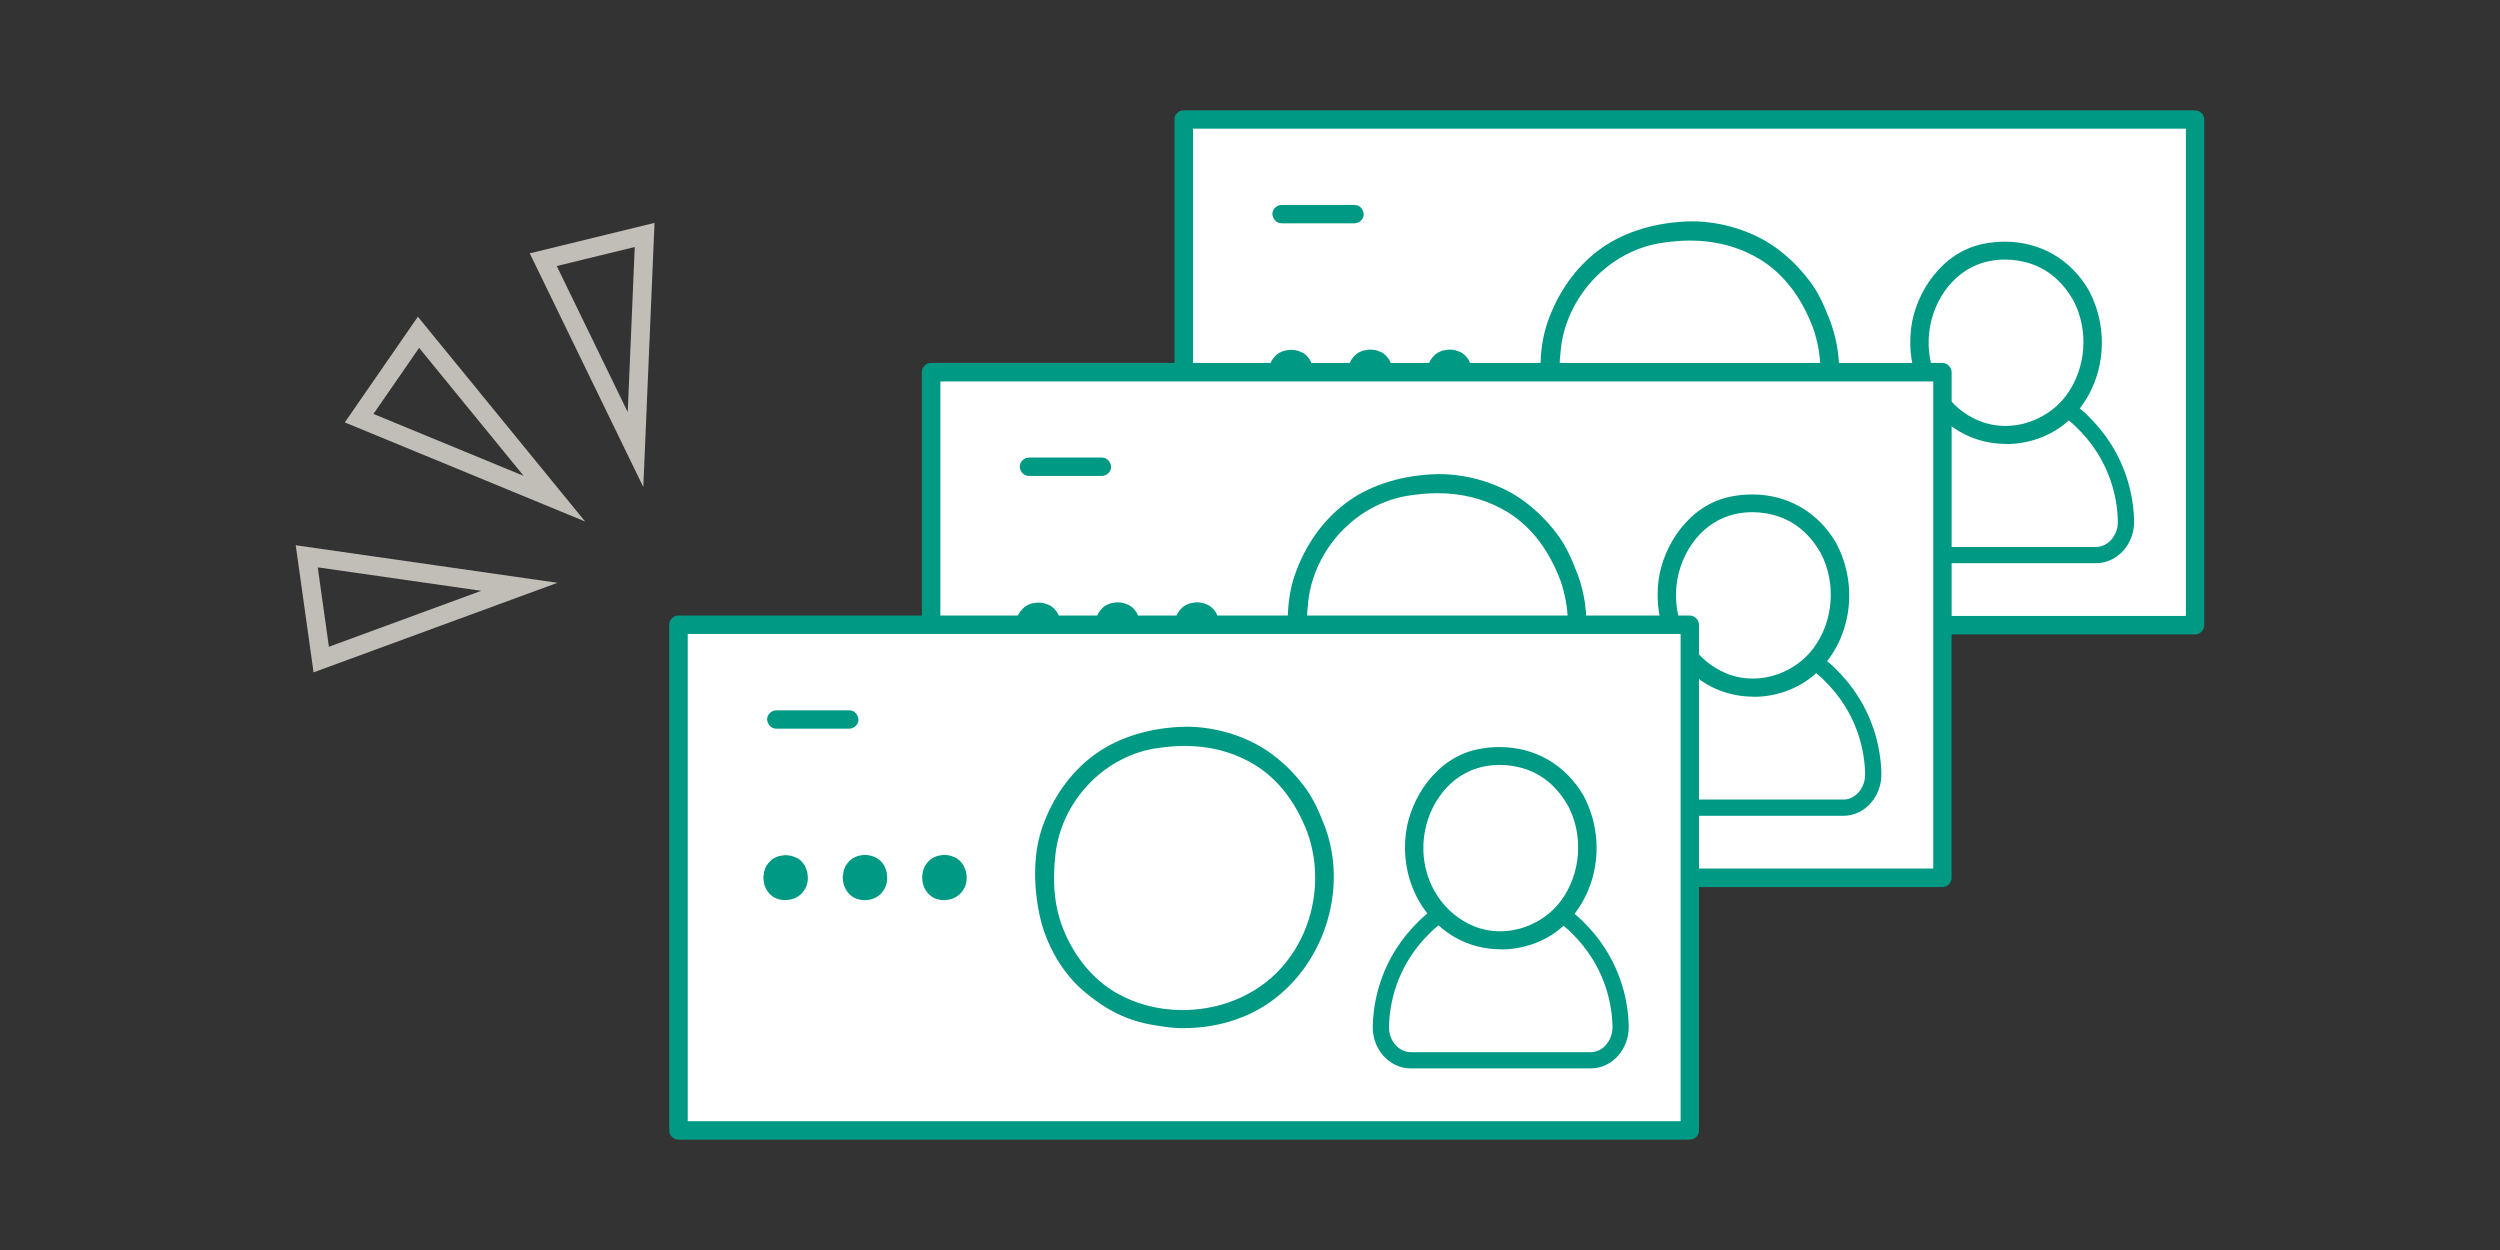 <svg width="200" height="100" viewBox="0 0 200 100" fill="none" xmlns="http://www.w3.org/2000/svg">
<rect x="0" y="0" width="200" height="100" fill="#333333" stroke="none"/>
<g clip-path="url(#clip0_42649_33463)">
<path d="M44.35 39.894L28.73 33.454L33.48 26.584L44.35 39.894Z" stroke="#C1BDB7" stroke-width="1.5" stroke-miterlimit="10"/>
<path d="M50.841 35.965L43.461 20.775L51.571 18.795L50.841 35.965Z" stroke="#C1BDB7" stroke-width="1.5" stroke-miterlimit="10"/>
<path d="M41.549 46.944L25.699 52.764L24.539 44.504L41.549 46.944Z" stroke="#C1BDB7" stroke-width="1.5" stroke-miterlimit="10"/>
<path d="M175.452 9.475H94.852V50.105H175.452V9.475Z" fill="white"/>
<path d="M165.399 32.754C165.789 33.024 166.179 33.334 166.529 33.674C167.219 34.344 167.819 35.064 168.309 35.844C169.449 37.634 170.029 39.654 170.079 41.684C170.109 43.184 169.009 44.404 167.689 44.404H153.289C151.969 44.404 150.859 43.194 150.899 41.684C150.949 39.654 151.529 37.634 152.669 35.844C153.159 35.064 153.759 34.344 154.449 33.674C154.809 33.324 155.199 33.004 155.599 32.734" stroke="#009984" stroke-width="1.3" stroke-miterlimit="10"/>
<path d="M94.701 50.744C94.311 50.744 93.961 50.404 93.961 50.004V9.564C93.961 9.344 94.031 9.174 94.161 9.054C94.321 8.884 94.491 8.824 94.701 8.824H175.601C175.991 8.824 176.341 9.164 176.341 9.564V50.014C176.341 50.404 176.001 50.754 175.601 50.754H94.701V50.744ZM95.441 49.274H174.871V10.294H95.441V49.274Z" fill="#009984"/>
<path d="M135.229 41.825C134.709 41.825 134.189 41.795 133.689 41.725C132.349 41.555 131.349 41.315 130.449 40.945C129.339 40.495 128.359 39.885 127.189 38.915C125.469 37.495 124.099 35.155 123.599 32.795C123.049 30.195 123.129 27.675 123.829 25.705C124.649 23.385 126.029 21.435 127.829 20.065C129.639 18.685 132.029 17.875 134.749 17.725C134.939 17.715 135.129 17.705 135.329 17.705C137.779 17.705 140.339 18.525 142.189 19.905C143.159 20.625 143.969 21.435 144.749 22.455C145.539 23.475 146.009 24.635 146.469 25.825L146.509 25.945C148.349 31.255 145.989 37.565 141.139 40.305C139.419 41.275 137.319 41.815 135.229 41.815V41.825ZM135.209 19.245C134.409 19.245 133.579 19.325 132.729 19.465C128.659 20.175 125.349 23.715 124.869 27.885C124.589 30.325 124.809 32.305 125.579 34.115C126.489 36.245 127.909 37.925 129.669 38.965C131.239 39.885 133.089 40.375 135.019 40.375C137.579 40.375 140.009 39.535 141.859 38.025C145.209 35.285 146.519 30.435 145.039 26.215C144.019 23.535 142.439 21.605 140.339 20.485C138.819 19.665 137.089 19.245 135.209 19.245Z" fill="#009984"/>
<path d="M103.16 31.584C102.83 31.544 102.64 31.514 102.36 31.364C102.29 31.334 102.21 31.264 102.13 31.194L102.02 31.104C101.91 30.974 101.8 30.844 101.74 30.724C101.65 30.534 101.58 30.384 101.56 30.264C101.53 30.094 101.5 29.924 101.5 29.754C101.5 29.704 101.5 29.654 101.52 29.604L101.54 29.484C101.56 29.344 101.56 29.284 101.58 29.224C101.62 29.084 101.68 28.954 101.74 28.834C101.95 28.544 102.1 28.374 102.33 28.234C102.45 28.164 102.59 28.114 102.72 28.064L102.94 28.024C103.05 28.004 103.17 27.984 103.28 27.984C103.45 27.984 103.61 28.014 103.76 28.044C103.97 28.114 104.1 28.164 104.22 28.224C104.34 28.284 104.44 28.384 104.54 28.464C104.69 28.634 104.76 28.724 104.81 28.814C104.87 28.924 104.92 29.054 104.96 29.174C105.02 29.324 105.03 29.494 105.05 29.664C105.07 29.854 105.05 30.014 105.02 30.184C104.97 30.474 104.84 30.734 104.57 31.044C104.43 31.174 104.33 31.264 104.21 31.324C104.05 31.414 103.89 31.484 103.75 31.514C103.59 31.544 103.42 31.574 103.26 31.574H103.16V31.584Z" fill="#009984"/>
<path d="M109.51 31.585C109.18 31.545 108.99 31.515 108.71 31.365C108.65 31.335 108.56 31.265 108.48 31.195L108.36 31.095C108.25 30.965 108.14 30.835 108.08 30.715C107.99 30.525 107.92 30.375 107.9 30.255C107.87 30.085 107.84 29.915 107.84 29.745C107.84 29.695 107.84 29.645 107.86 29.595L107.88 29.465C107.9 29.325 107.9 29.265 107.92 29.205C107.96 29.075 108.02 28.945 108.08 28.815C108.29 28.515 108.44 28.355 108.67 28.215C108.79 28.145 108.93 28.095 109.06 28.045L109.28 28.005C109.39 27.985 109.51 27.965 109.62 27.965C109.79 27.965 109.95 27.995 110.1 28.025C110.31 28.095 110.44 28.145 110.56 28.205C110.68 28.275 110.78 28.365 110.88 28.455C111.03 28.625 111.1 28.715 111.15 28.805C111.21 28.915 111.26 29.045 111.3 29.165C111.36 29.315 111.38 29.495 111.39 29.665C111.41 29.855 111.39 30.005 111.36 30.185C111.31 30.485 111.17 30.745 110.91 31.055C110.77 31.185 110.66 31.275 110.55 31.335C110.39 31.425 110.23 31.495 110.09 31.525C109.93 31.555 109.76 31.585 109.6 31.585H109.5H109.51Z" fill="#009984"/>
<path d="M115.861 31.585C115.531 31.545 115.341 31.515 115.061 31.365C115.001 31.335 114.911 31.265 114.831 31.195L114.711 31.095C114.601 30.965 114.491 30.835 114.431 30.715C114.341 30.525 114.271 30.375 114.251 30.255C114.221 30.085 114.191 29.915 114.191 29.745C114.191 29.695 114.191 29.645 114.211 29.595L114.231 29.455C114.251 29.335 114.251 29.265 114.271 29.205C114.311 29.065 114.371 28.935 114.431 28.815C114.641 28.515 114.791 28.355 115.021 28.215C115.141 28.145 115.281 28.095 115.411 28.045L115.631 28.005C115.741 27.985 115.861 27.965 115.971 27.965C116.141 27.965 116.301 27.995 116.451 28.025C116.661 28.095 116.791 28.145 116.911 28.205C117.031 28.275 117.131 28.365 117.231 28.455C117.381 28.625 117.451 28.715 117.501 28.805C117.561 28.925 117.611 29.055 117.661 29.175C117.711 29.305 117.731 29.485 117.751 29.655C117.771 29.835 117.751 29.995 117.721 30.175C117.671 30.465 117.541 30.725 117.271 31.035C117.131 31.165 117.021 31.255 116.911 31.325C116.751 31.415 116.591 31.485 116.451 31.515C116.291 31.545 116.121 31.575 115.961 31.575H115.861V31.585Z" fill="#009984"/>
<path d="M102.529 17.864C102.069 17.864 101.809 17.474 101.789 17.105C101.789 16.884 101.909 16.724 101.979 16.645C102.129 16.485 102.329 16.395 102.529 16.395H108.359C108.819 16.395 109.079 16.785 109.099 17.154C109.099 17.375 108.979 17.535 108.909 17.614C108.759 17.774 108.559 17.864 108.359 17.864H102.529Z" fill="#009984"/>
<path d="M160.492 35.514C159.162 35.514 157.882 35.174 156.782 34.534C153.982 32.904 152.462 29.644 152.892 26.234C153.252 23.404 155.342 20.184 158.632 19.514C159.212 19.394 159.802 19.334 160.382 19.334C163.212 19.334 165.662 20.744 167.092 23.204L167.182 23.374C168.902 26.754 168.282 30.894 165.682 33.464C164.352 34.774 162.462 35.524 160.502 35.524L160.492 35.514ZM160.402 20.764C159.592 20.764 158.792 20.914 158.092 21.214C155.782 22.174 154.212 24.814 154.292 27.614C154.362 30.314 155.952 32.684 158.322 33.664C158.992 33.934 159.702 34.074 160.432 34.074C162.322 34.074 164.192 33.134 165.312 31.614C166.902 29.454 167.122 26.404 165.862 24.024C165.022 22.564 163.912 21.604 162.542 21.124C161.862 20.884 161.122 20.764 160.392 20.764H160.402Z" fill="#009984"/>
<path d="M155.241 29.686H74.641V70.316H155.241V29.686Z" fill="white"/>
<path d="M145.181 52.965C145.571 53.235 145.961 53.545 146.311 53.885C147.001 54.555 147.601 55.275 148.091 56.055C149.231 57.845 149.811 59.865 149.861 61.895C149.891 63.395 148.791 64.615 147.471 64.615H133.071C131.751 64.615 130.641 63.405 130.681 61.895C130.731 59.865 131.311 57.845 132.451 56.055C132.941 55.275 133.541 54.555 134.231 53.885C134.591 53.535 134.981 53.215 135.381 52.945" stroke="#009984" stroke-width="1.3" stroke-miterlimit="10"/>
<path d="M74.49 70.965C74.1 70.965 73.75 70.625 73.75 70.225V29.775C73.75 29.555 73.82 29.385 73.95 29.265C74.11 29.095 74.28 29.035 74.49 29.035H155.39C155.78 29.035 156.13 29.375 156.13 29.775V70.225C156.13 70.615 155.79 70.965 155.39 70.965H74.49ZM75.23 69.485H154.66V30.515H75.23V69.495V69.485Z" fill="#009984"/>
<path d="M115.01 62.046C114.49 62.046 113.97 62.016 113.47 61.946C112.13 61.776 111.13 61.536 110.23 61.166C109.12 60.716 108.14 60.106 106.97 59.136C105.25 57.716 103.88 55.376 103.38 53.016C102.83 50.416 102.91 47.896 103.61 45.926C104.43 43.606 105.81 41.656 107.61 40.286C109.42 38.906 111.81 38.096 114.53 37.946C114.72 37.936 114.91 37.926 115.11 37.926C117.56 37.926 120.12 38.746 121.97 40.126C122.94 40.846 123.75 41.656 124.53 42.676C125.32 43.696 125.79 44.856 126.25 46.046L126.29 46.166C128.13 51.476 125.77 57.786 120.92 60.526C119.2 61.496 117.1 62.036 115.01 62.036V62.046ZM115 39.456C114.2 39.456 113.37 39.536 112.52 39.676C108.45 40.386 105.14 43.926 104.66 48.096C104.38 50.536 104.6 52.516 105.37 54.326C106.28 56.456 107.7 58.136 109.46 59.176C111.03 60.096 112.88 60.586 114.81 60.586C117.37 60.586 119.8 59.746 121.65 58.236C125 55.496 126.31 50.646 124.83 46.426C123.81 43.746 122.23 41.816 120.13 40.696C118.61 39.876 116.88 39.456 115 39.456Z" fill="#009984"/>
<path d="M82.949 51.805C82.619 51.765 82.429 51.735 82.149 51.585C82.079 51.555 81.999 51.485 81.919 51.415L81.809 51.325C81.699 51.195 81.589 51.065 81.529 50.945C81.439 50.755 81.369 50.605 81.349 50.485C81.319 50.315 81.289 50.145 81.289 49.975C81.289 49.925 81.289 49.875 81.309 49.825L81.329 49.705C81.349 49.565 81.349 49.505 81.369 49.445C81.409 49.305 81.469 49.175 81.529 49.055C81.739 48.765 81.889 48.595 82.119 48.455C82.239 48.385 82.379 48.335 82.509 48.285L82.729 48.245C82.839 48.225 82.959 48.205 83.069 48.205C83.239 48.205 83.399 48.235 83.549 48.265C83.759 48.335 83.889 48.385 84.009 48.445C84.129 48.505 84.229 48.605 84.329 48.685C84.479 48.855 84.549 48.945 84.599 49.035C84.659 49.145 84.709 49.275 84.749 49.395C84.809 49.545 84.819 49.715 84.839 49.885C84.859 50.075 84.839 50.235 84.809 50.405C84.759 50.695 84.629 50.955 84.359 51.265C84.219 51.395 84.119 51.485 83.999 51.545C83.839 51.635 83.679 51.705 83.539 51.735C83.379 51.765 83.209 51.795 83.049 51.795H82.949V51.805Z" fill="#009984"/>
<path d="M89.299 51.806C88.969 51.766 88.779 51.736 88.499 51.586C88.439 51.556 88.349 51.486 88.269 51.416L88.149 51.316C88.039 51.185 87.929 51.056 87.869 50.935C87.779 50.745 87.709 50.596 87.689 50.475C87.659 50.306 87.629 50.136 87.629 49.965C87.629 49.916 87.629 49.865 87.649 49.816L87.669 49.685C87.689 49.545 87.689 49.486 87.709 49.425C87.749 49.295 87.809 49.166 87.869 49.035C88.079 48.736 88.229 48.575 88.459 48.435C88.579 48.365 88.719 48.316 88.849 48.266L89.069 48.225C89.179 48.206 89.299 48.185 89.409 48.185C89.579 48.185 89.739 48.215 89.889 48.245C90.099 48.316 90.229 48.365 90.349 48.425C90.469 48.495 90.569 48.586 90.669 48.675C90.819 48.846 90.889 48.935 90.939 49.026C90.999 49.136 91.049 49.266 91.089 49.386C91.149 49.535 91.169 49.715 91.179 49.886C91.199 50.075 91.179 50.225 91.149 50.406C91.099 50.706 90.959 50.965 90.699 51.276C90.559 51.406 90.449 51.495 90.339 51.556C90.179 51.645 90.019 51.715 89.879 51.745C89.719 51.776 89.549 51.806 89.389 51.806H89.289H89.299Z" fill="#009984"/>
<path d="M95.65 51.806C95.32 51.766 95.13 51.736 94.85 51.586C94.79 51.556 94.701 51.486 94.621 51.416L94.501 51.316C94.391 51.185 94.281 51.056 94.221 50.935C94.13 50.745 94.061 50.596 94.04 50.475C94.01 50.306 93.981 50.136 93.981 49.965C93.981 49.916 93.981 49.865 94.001 49.816L94.02 49.675C94.04 49.556 94.04 49.486 94.061 49.425C94.1 49.285 94.16 49.156 94.221 49.035C94.43 48.736 94.581 48.575 94.811 48.435C94.93 48.365 95.07 48.316 95.201 48.266L95.421 48.225C95.531 48.206 95.65 48.185 95.76 48.185C95.93 48.185 96.091 48.215 96.24 48.245C96.451 48.316 96.581 48.365 96.701 48.425C96.82 48.495 96.921 48.586 97.02 48.675C97.171 48.846 97.24 48.935 97.29 49.026C97.35 49.145 97.4 49.276 97.451 49.395C97.501 49.526 97.52 49.706 97.54 49.876C97.561 50.056 97.54 50.215 97.51 50.395C97.46 50.685 97.331 50.946 97.061 51.255C96.921 51.386 96.811 51.475 96.701 51.545C96.54 51.636 96.38 51.706 96.24 51.736C96.081 51.766 95.91 51.795 95.751 51.795H95.65V51.806Z" fill="#009984"/>
<path d="M82.318 38.075C81.858 38.075 81.598 37.685 81.578 37.316C81.578 37.096 81.698 36.935 81.768 36.855C81.918 36.696 82.118 36.605 82.318 36.605H88.148C88.608 36.605 88.868 36.995 88.888 37.365C88.888 37.586 88.768 37.745 88.698 37.825C88.548 37.986 88.348 38.075 88.148 38.075H82.318Z" fill="#009984"/>
<path d="M140.281 55.735C138.951 55.735 137.671 55.395 136.571 54.755C133.771 53.125 132.251 49.865 132.681 46.455C133.041 43.625 135.131 40.405 138.421 39.735C139.001 39.615 139.591 39.555 140.171 39.555C143.001 39.555 145.451 40.965 146.881 43.425L146.971 43.595C148.691 46.975 148.071 51.115 145.471 53.685C144.141 54.995 142.251 55.745 140.291 55.745L140.281 55.735ZM140.191 40.975C139.381 40.975 138.581 41.125 137.881 41.425C135.571 42.385 134.001 45.025 134.081 47.825C134.151 50.525 135.741 52.895 138.111 53.875C138.781 54.145 139.491 54.285 140.221 54.285C142.111 54.285 143.981 53.345 145.101 51.825C146.691 49.665 146.911 46.615 145.651 44.235C144.811 42.775 143.701 41.815 142.331 41.335C141.651 41.095 140.911 40.975 140.181 40.975H140.191Z" fill="#009984"/>
<path d="M135.03 49.895H54.43V90.525H135.03V49.895Z" fill="white"/>
<path d="M124.97 73.174C125.36 73.444 125.75 73.754 126.1 74.094C126.79 74.764 127.39 75.484 127.88 76.264C129.02 78.054 129.6 80.074 129.65 82.104C129.68 83.604 128.58 84.824 127.26 84.824H112.86C111.54 84.824 110.43 83.614 110.47 82.104C110.52 80.074 111.1 78.054 112.24 76.264C112.73 75.484 113.33 74.764 114.02 74.094C114.38 73.744 114.77 73.424 115.17 73.154" stroke="#009984" stroke-width="1.3" stroke-miterlimit="10"/>
<path d="M54.279 91.174C53.889 91.174 53.539 90.834 53.539 90.434V49.984C53.539 49.764 53.609 49.594 53.739 49.474C53.899 49.304 54.069 49.244 54.279 49.244H135.179C135.569 49.244 135.919 49.584 135.919 49.984V90.434C135.919 90.824 135.579 91.174 135.179 91.174H54.279ZM55.019 89.694H134.449V50.714H55.019V89.694Z" fill="#009984"/>
<path d="M94.799 82.255C94.279 82.255 93.76 82.225 93.26 82.155C91.919 81.985 90.919 81.745 90.019 81.375C88.909 80.925 87.93 80.315 86.76 79.345C85.04 77.925 83.669 75.585 83.169 73.225C82.62 70.625 82.7 68.105 83.4 66.135C84.22 63.815 85.6 61.865 87.4 60.495C89.21 59.115 91.6 58.305 94.32 58.155C94.51 58.145 94.7 58.135 94.9 58.135C97.35 58.135 99.909 58.955 101.76 60.335C102.73 61.055 103.54 61.865 104.32 62.885C105.11 63.905 105.58 65.065 106.04 66.255L106.08 66.375C107.92 71.685 105.56 77.995 100.71 80.735C98.99 81.705 96.889 82.245 94.799 82.245V82.255ZM94.78 59.675C93.98 59.675 93.15 59.755 92.299 59.895C88.23 60.605 84.919 64.145 84.439 68.315C84.159 70.755 84.38 72.735 85.15 74.545C86.06 76.675 87.48 78.355 89.24 79.395C90.81 80.315 92.659 80.805 94.59 80.805C97.15 80.805 99.579 79.965 101.43 78.455C104.78 75.715 106.09 70.865 104.61 66.645C103.59 63.965 102.01 62.035 99.909 60.915C98.389 60.095 96.66 59.675 94.78 59.675Z" fill="#009984"/>
<path d="M62.73 72.014C62.4 71.974 62.21 71.944 61.93 71.794C61.86 71.764 61.78 71.694 61.7 71.624L61.59 71.534C61.48 71.404 61.37 71.274 61.31 71.154C61.22 70.964 61.15 70.814 61.13 70.694C61.1 70.524 61.07 70.354 61.07 70.184C61.07 70.134 61.07 70.084 61.09 70.034L61.11 69.914C61.13 69.774 61.13 69.714 61.15 69.654C61.19 69.514 61.25 69.384 61.31 69.264C61.52 68.974 61.67 68.804 61.9 68.664C62.02 68.594 62.16 68.544 62.29 68.494L62.51 68.454C62.62 68.434 62.74 68.414 62.85 68.414C63.02 68.414 63.18 68.444 63.33 68.474C63.54 68.544 63.67 68.594 63.79 68.654C63.91 68.714 64.01 68.814 64.11 68.894C64.26 69.064 64.33 69.154 64.38 69.244C64.44 69.354 64.49 69.484 64.53 69.604C64.59 69.754 64.6 69.924 64.62 70.094C64.64 70.284 64.62 70.444 64.59 70.614C64.54 70.904 64.41 71.164 64.14 71.474C64 71.604 63.9 71.694 63.78 71.754C63.62 71.844 63.46 71.914 63.32 71.944C63.16 71.974 62.99 72.004 62.83 72.004H62.73V72.014Z" fill="#009984"/>
<path d="M69.088 72.014C68.758 71.975 68.568 71.945 68.288 71.794C68.228 71.764 68.138 71.695 68.058 71.624L67.938 71.525C67.828 71.394 67.718 71.264 67.658 71.144C67.568 70.954 67.498 70.805 67.478 70.684C67.448 70.514 67.418 70.344 67.418 70.174C67.418 70.124 67.418 70.075 67.438 70.025L67.458 69.894C67.478 69.754 67.478 69.695 67.498 69.635C67.538 69.504 67.598 69.374 67.658 69.245C67.868 68.945 68.018 68.784 68.248 68.644C68.368 68.575 68.508 68.525 68.638 68.475L68.858 68.434C68.968 68.415 69.088 68.394 69.198 68.394C69.368 68.394 69.528 68.424 69.678 68.454C69.888 68.525 70.018 68.575 70.138 68.635C70.258 68.704 70.358 68.794 70.458 68.885C70.608 69.055 70.678 69.144 70.728 69.234C70.788 69.344 70.838 69.475 70.878 69.594C70.938 69.745 70.958 69.924 70.968 70.094C70.988 70.284 70.968 70.434 70.938 70.615C70.888 70.915 70.748 71.174 70.488 71.484C70.348 71.615 70.238 71.704 70.128 71.764C69.968 71.855 69.808 71.924 69.668 71.954C69.508 71.984 69.338 72.014 69.178 72.014H69.078H69.088Z" fill="#009984"/>
<path d="M75.439 72.014C75.109 71.975 74.919 71.945 74.639 71.794C74.579 71.764 74.49 71.695 74.409 71.624L74.29 71.525C74.18 71.394 74.07 71.264 74.01 71.144C73.919 70.954 73.85 70.805 73.829 70.684C73.799 70.514 73.769 70.344 73.769 70.174C73.769 70.124 73.769 70.075 73.79 70.025L73.809 69.885C73.829 69.764 73.829 69.695 73.85 69.635C73.889 69.495 73.95 69.365 74.01 69.245C74.219 68.945 74.37 68.784 74.6 68.644C74.719 68.575 74.859 68.525 74.99 68.475L75.21 68.434C75.32 68.415 75.439 68.394 75.549 68.394C75.719 68.394 75.879 68.424 76.029 68.454C76.24 68.525 76.37 68.575 76.49 68.635C76.609 68.704 76.71 68.794 76.809 68.885C76.96 69.055 77.029 69.144 77.079 69.234C77.139 69.355 77.189 69.484 77.24 69.605C77.29 69.734 77.309 69.915 77.329 70.085C77.35 70.264 77.329 70.424 77.299 70.605C77.249 70.894 77.12 71.154 76.85 71.465C76.71 71.594 76.6 71.684 76.49 71.754C76.329 71.844 76.169 71.915 76.029 71.945C75.87 71.975 75.7 72.004 75.54 72.004H75.439V72.014Z" fill="#009984"/>
<path d="M62.107 58.294C61.647 58.294 61.387 57.904 61.367 57.534C61.367 57.314 61.487 57.154 61.557 57.074C61.707 56.914 61.907 56.824 62.107 56.824H67.937C68.397 56.824 68.657 57.214 68.677 57.584C68.677 57.804 68.557 57.964 68.487 58.044C68.337 58.204 68.137 58.294 67.937 58.294H62.107Z" fill="#009984"/>
<path d="M120.07 75.944C118.74 75.944 117.46 75.604 116.36 74.964C113.56 73.334 112.04 70.074 112.47 66.664C112.83 63.834 114.92 60.614 118.21 59.944C118.79 59.824 119.38 59.764 119.96 59.764C122.79 59.764 125.24 61.174 126.67 63.634L126.76 63.804C128.48 67.184 127.86 71.324 125.26 73.894C123.93 75.204 122.04 75.954 120.08 75.954L120.07 75.944ZM119.98 61.194C119.17 61.194 118.37 61.344 117.67 61.644C115.36 62.604 113.79 65.244 113.87 68.044C113.94 70.744 115.53 73.114 117.9 74.094C118.57 74.364 119.28 74.504 120.01 74.504C121.9 74.504 123.77 73.564 124.89 72.044C126.48 69.884 126.7 66.834 125.44 64.454C124.6 62.994 123.49 62.034 122.12 61.554C121.44 61.314 120.7 61.194 119.97 61.194H119.98Z" fill="#009984"/>
</g>
<defs>
<clipPath id="clip0_42649_33463">
<rect width="152.68" height="82.35" fill="white" transform="translate(23.66 8.824)"/>
</clipPath>
</defs>
</svg>
